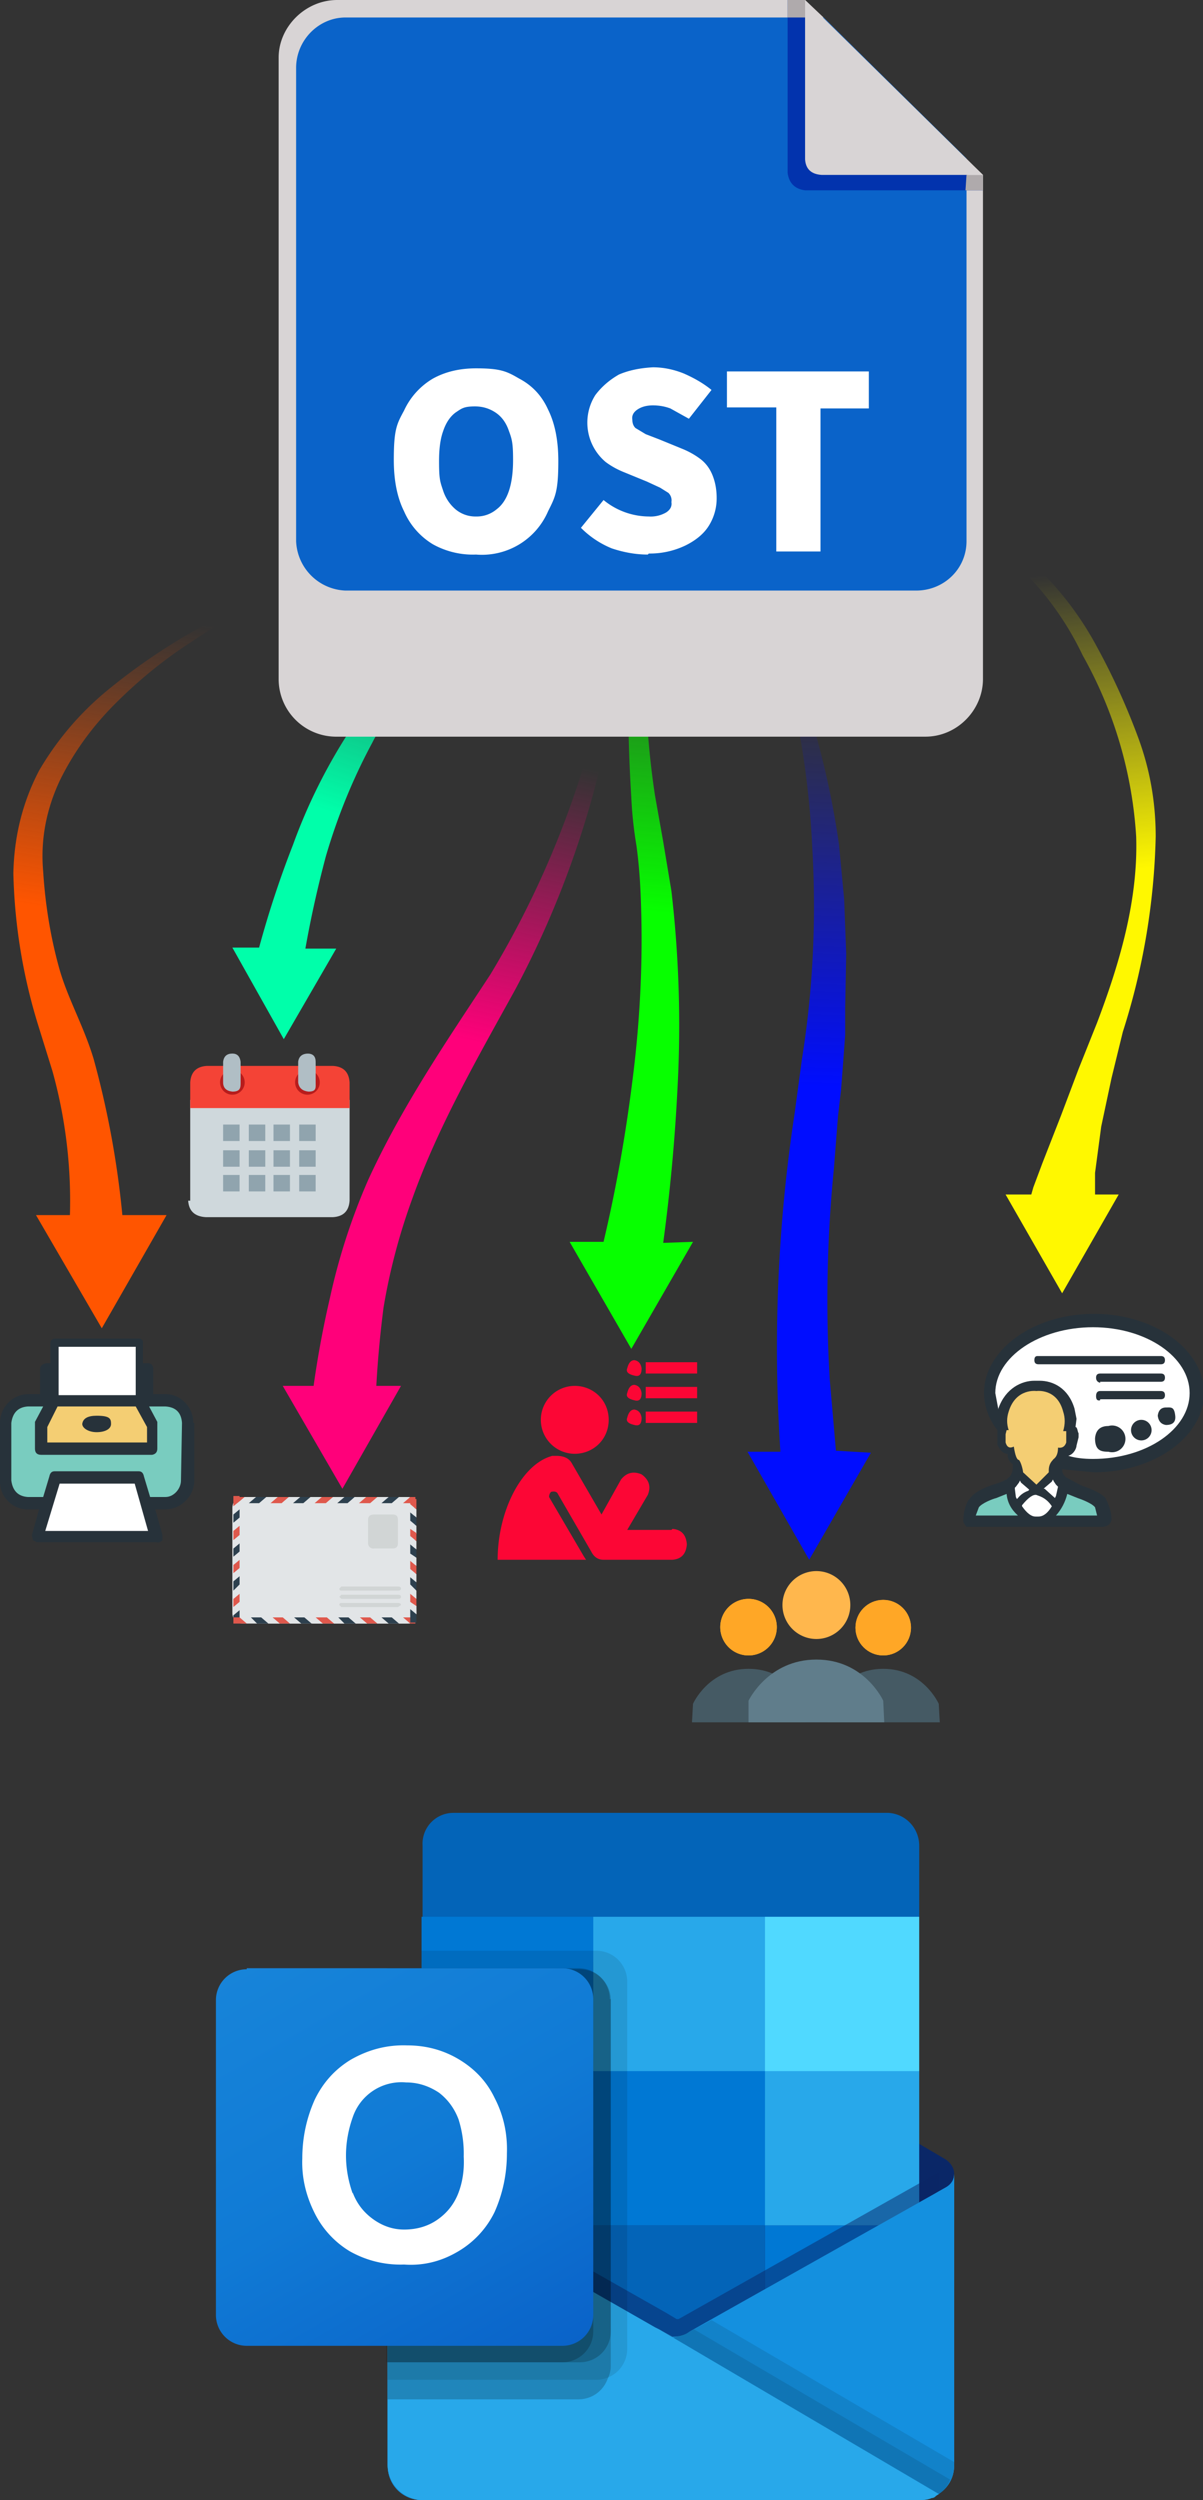 <svg xmlns="http://www.w3.org/2000/svg" xmlns:xlink="http://www.w3.org/1999/xlink" viewBox="0 0 117 243"><rect x="0" y="0" width="117" height="243" fill="#333333" stroke="none"/><defs><linearGradient id="b" x1="16.8" y1="52.8" x2="5.9" y2="125.7" gradientUnits="userSpaceOnUse"><stop offset=".1" stop-color="#f50" stop-opacity="0"/><stop offset=".5" stop-color="#f50"/><stop offset="1" stop-color="#f50"/></linearGradient><linearGradient id="c" x1="67.8" y1="43.4" x2="60.3" y2="134" gradientUnits="userSpaceOnUse"><stop offset=".1" stop-color="#07ff00" stop-opacity="0"/><stop offset=".5" stop-color="#07ff00"/><stop offset="1" stop-color="#07ff00"/></linearGradient><linearGradient id="d" x1="81.5" y1="58.6" x2="78.4" y2="152.6" gradientUnits="userSpaceOnUse"><stop offset=".1" stop-color="#000dff" stop-opacity="0"/><stop offset=".5" stop-color="#000dff"/><stop offset="1" stop-color="#000dff"/></linearGradient><linearGradient id="e" x1="99.8" y1="48.7" x2="107.7" y2="121.7" gradientUnits="userSpaceOnUse"><stop offset=".1" stop-color="#fff800" stop-opacity="0"/><stop offset=".5" stop-color="#fff800"/><stop offset="1" stop-color="#fff800"/></linearGradient><linearGradient id="f" x1="45.1" y1="39.2" x2="19" y2="118.6" gradientUnits="userSpaceOnUse"><stop offset=".1" stop-color="#0fa" stop-opacity="0"/><stop offset=".5" stop-color="#0fa"/><stop offset="1" stop-color="#0fa"/></linearGradient><linearGradient id="g" x1="51.5" y1="66.2" x2="36.2" y2="135.3" gradientUnits="userSpaceOnUse"><stop offset=".1" stop-color="#ff007a" stop-opacity="0"/><stop offset=".5" stop-color="#ff007a"/><stop offset="1" stop-color="#ff007a"/></linearGradient><linearGradient id="h" x1="186.2" y1="-1271.4" x2="186.2" y2="-1239.7" gradientTransform="translate(-121 1482.7)" gradientUnits="userSpaceOnUse"><stop offset="0" stop-color="#35b8f1"/><stop offset="1" stop-color="#28a8ea"/></linearGradient><linearGradient id="a" x1="148.3" y1="-1293.9" x2="172.3" y2="-1252.3" gradientTransform="translate(-121 1482.7)" gradientUnits="userSpaceOnUse"><stop offset="0" stop-color="#1784d9"/><stop offset=".5" stop-color="#107ad5"/><stop offset="1" stop-color="#0a63c9"/></linearGradient><linearGradient id="i" x1="28.8" y1="29.6" x2="93.9" y2="29.6" xlink:href="#a"/></defs><path d="M11.2 68.4q3.5-3.5 7.4-6 4-2.7 8.4-4.7v-.2a59 59 0 0 0-16.8 9.8 29 29 0 0 0-6.4 7.6q-2.4 4.6-2.5 10a54 54 0 0 0 2.4 14.7l1.4 4.5a47 47 0 0 1 1.7 14H3.5l6.4 11 6.3-11h-4.3a89 89 0 0 0-2.8-15.2c-1-3.3-2.6-6-3.4-9q-1.2-4.4-1.5-9.2-.4-4.5 1.6-8.8 2-4.1 5.4-7.5" fill="url(#b)"/><path d="M64.5 120.8a179 179 0 0 0 1.4-15.2q.5-9.5-.6-19l-.8-4.8-.8-4.5a81 81 0 0 1 .6-27.7l-.5-.1A66 66 0 0 0 61.1 68q0 4.7.3 9.5.1 2.3.5 4.7.3 2.2.4 4.6.4 9-.8 18.3-1 8-2.8 15.6h-3.3l6 10.4 6-10.4z" fill="url(#c)"/><path d="m81.3 141-.6-6.9a129 129 0 0 1 .4-20.5l.4-5.1.3-2.6.2-2.6.2-2.7V98l.1-5.3-.2-5.3-.5-5.3A83 83 0 0 0 76.1 62l-.5.1A86 86 0 0 1 79 82.4q.6 10.5-1 20.5l-.7 5.2a152 152 0 0 0-1.4 33h-3.2l6 10.5 6-10.4z" fill="url(#d)"/><path d="m106.5 114 .6-4.5 1-4.7 1.1-4.5a67 67 0 0 0 3.2-19q0-5-1.7-9.6t-4-8.8a31 31 0 0 0-5.8-7.7 15 15 0 0 0-8.6-4.2v.4q2.3.5 4.2 1.8 2 1.2 3.6 2.9 3.2 3.4 5.2 7.6a41 41 0 0 1 5.2 17.6c.2 6.2-1.6 12.3-3.8 18.1l-1.8 4.5-1.7 4.5-1.8 4.6-.9 2.4-.2.7h-2.5l5.5 9.6 5.5-9.6h-2.3z" fill="url(#e)"/><path d="M44.7 49.5A37 37 0 0 1 38.1 66l-2 2.4-2 2.5a54 54 0 0 0-5.6 11.2 97 97 0 0 0-3.3 10h-2.6l5 8.9 5.1-8.8h-3q.8-4.5 2-9 1.7-5.8 4.5-11 .7-1.4 1.6-2.5l1.8-2.6A38 38 0 0 0 45 49.5z" fill="url(#f)"/><path d="M62.3 51.7Q60.4 63.1 56.9 74a91 91 0 0 1-9.2 20.7c-4.2 6.4-8.6 12.8-11.9 20a61 61 0 0 0-3.7 11.4q-1 4.3-1.6 8.6h-3l5.8 10 5.7-10h-2.4q.2-3.7.7-7.6.9-5.4 2.8-10.6c2.5-7 6.3-13.6 10-20.3a92 92 0 0 0 8.3-21.8 168 168 0 0 0 4.3-22.6z" fill="url(#g)"/><path d="M92.8 211.3q0-.8-.8-1.4l-25-14.7-.3-.2a3 3 0 0 0-3.4.2l-24.9 14.7a1.6 1.6 0 0 0 0 2.8l24.9 14.7.3.2a3 3 0 0 0 3.4-.2l25-14.7q.8-.5.8-1.4" fill="#0a2767"/><path d="M41.4 201.5h16.3v15H41.4zm48-15.2v-6.9c0-1.7-1.3-3.1-3-3.2H44.1a3 3 0 0 0-3 3.2v6.9l25 6.6z" fill="#0364b8"/><path d="M41 186.3h16.7v15H41z" fill="#0078d4"/><path d="M74.4 186.3H57.7v15l16.7 15h15v-15z" fill="#28a8ea"/><path d="M57.7 201.3h16.7v15H57.7z" fill="#0078d4"/><path d="M57.7 216.3h16.7v15H57.7z" fill="#0364b8"/><path d="M41.4 216.4h16.3V230H41.4z" fill="#14447d"/><path d="M74.4 216.3h15v15h-15z" fill="#0078d4"/><path d="m92 212.6-24.9 14-.3.2q-.6.3-1.4.3l-1.3-.7-.4-.2-25.2-14.4-.8-.5v28.3c0 2 1.6 3.4 3.4 3.4h48.3q.8 0 1.2-.2.3 0 .5-.3l.3-.2q1.4-1 1.4-2.7v-28.3q0 .9-.8 1.3" fill="url(#h)"/><path d="M91.4 211.2v1.7l-26 18-26.9-19.1-2.5-1.5V209h1l2.2 1.2.2.2 25.4 14.4 1 .6h.2l25.2-14.2z" fill="#0a2767" opacity=".5"/><path d="m92 212.6-24.9 14-.3.2q-1.6.7-3 0l-.4-.2-24.9-14q-.8-.4-.8-1.3v28.3c0 2 1.5 3.4 3.4 3.4h48.2c2 0 3.5-1.5 3.5-3.4v-28.3q0 .8-.8 1.3" fill="#1490df"/><path d="m67.5 226.4-.4.2-.3.2-1.3.4 9.4 11.2 16.5 4q.7-.6 1-1.4z" opacity=".1"/><path d="m69.2 225.5-2.1 1.1-.3.2-1.3.4 4.4 12.2 21.5 3q1.4-1.1 1.4-2.8v-.3z" opacity=".1"/><path d="M41.2 243h48.1q1.2 0 2-.6l-27.2-16-.4-.2-25.2-14.4-.8-.5v28.2c0 2 1.6 3.5 3.5 3.5" fill="#28a8ea"/><path d="M61 192.7v35.6a3 3 0 0 1-3 3H37.7v-40H41v-1.7h17a3 3 0 0 1 3 3" opacity=".1"/><path d="M59.4 194.3V230q0 .6-.3 1.2a3 3 0 0 1-2.8 2H37.7v-41.8h18.6q.8 0 1.4.3a3 3 0 0 1 1.7 2.7Z" opacity=".2"/><path d="M59.4 194.3v32.3a3 3 0 0 1-3 3H37.6v-38.3h18.6q.8 0 1.4.3a3 3 0 0 1 1.7 2.7" opacity=".2"/><path d="M57.7 194.3v32.3a3 3 0 0 1-3 3h-17v-38.3h17a3 3 0 0 1 3 3" opacity=".2"/><path d="M24 191.3h30.7a3 3 0 0 1 3 3V225a3 3 0 0 1-3 3H24a3 3 0 0 1-3-3v-30.6a3 3 0 0 1 3-3" fill="url(#a)"/><path d="M30.6 204.1q1.2-2.5 3.5-3.9 2.6-1.5 5.5-1.4 2.8 0 5.1 1.4t3.4 3.7q1.3 2.5 1.2 5.4 0 3-1.2 5.7a9 9 0 0 1-3.5 3.8q-2.5 1.5-5.3 1.3a10 10 0 0 1-5.3-1.3 9 9 0 0 1-3.4-3.7q-1.3-2.6-1.2-5.3 0-3 1.2-5.7m3.7 9q.6 1.6 2 2.6t3 1q1.9 0 3.3-1t2-2.6.5-3.5a11 11 0 0 0-.5-3.6q-.6-1.6-1.9-2.6-1.5-1-3.2-1a5 5 0 0 0-5.2 3.4q-1.3 3.7 0 7.4Z" fill="#fff"/><path d="M74.4 186.3h15v15h-15z" fill="#50d9ff"/><path d="M95.6 17v49c0 3-2.5 5.6-5.6 5.6H32.8a5.6 5.6 0 0 1-5.7-5.6V5.6c0-3 2.6-5.6 5.7-5.6h45.5l1.8 1.7 13.8 13.7z" fill="#d8d4d5"/><path d="M94 15.4v37.2c0 2.7-2.2 4.8-4.9 4.8H33.6a5 5 0 0 1-4.8-4.8v-46c0-2.7 2.2-4.9 4.8-4.9h46.5z" fill="url(#i)"/><path d="M46.3 53.9a8 8 0 0 1-4.2-1 7 7 0 0 1-2.8-3.2q-1-2-1-5c0-3 .3-3.5 1-4.8a7 7 0 0 1 2.8-3.1q1.8-1 4.2-1c2.4 0 3 .3 4.2 1q1.9 1 2.8 3 1 2 1 5c0 3-.3 3.5-1 4.9a7 7 0 0 1-7 4.2m0-3.7a3 3 0 0 0 2-.7q.8-.6 1.2-1.8t.4-3c0-1.6-.1-2-.4-2.8q-.4-1.2-1.3-1.8t-2-.6c-1.1 0-1.3.2-1.9.6q-.8.6-1.2 1.8-.4 1.1-.4 2.9c0 1.8.1 2 .4 2.9a4 4 0 0 0 1.2 1.8 3 3 0 0 0 2 .7M63 53.9q-1.7 0-3.5-.6a9 9 0 0 1-3-2l2.2-2.7a7 7 0 0 0 4.4 1.6 3 3 0 0 0 1.7-.4q.6-.4.5-1a1 1 0 0 0-.3-.9l-.8-.5-1.3-.6-2.2-.9q-1-.4-1.8-1a5 5 0 0 1-1-6.5q.9-1.2 2.3-2 1.4-.6 3.3-.7 1.5 0 3 .6 1.6.7 2.7 1.6L67 40.7l-1.8-1q-.8-.3-1.7-.3t-1.5.4-.5 1q0 .5.3.8l1 .6 1.3.5 2.2.9q1 .4 1.8 1t1.2 1.6.4 2.2A5 5 0 0 1 69 51q-.7 1.2-2.3 2a8 8 0 0 1-3.6.8Zm12.5-.3v-14h-4.8v-3.5h13.8v3.6h-4.7v13.9z" fill="#fff"/><path d="M72.8 155.4a2.7 2.7 0 1 1 0 5.5 2.7 2.7 0 0 1 0-5.5" fill="#ffa726"/><path d="M67.4 165.6s1.5-3.4 5.4-3.4 5.5 3.4 5.5 3.4v1.8h-11zm23.9 0s-1.5-3.4-5.4-3.4-5.4 3.4-5.4 3.4v1.8h10.9z" fill="#455a64"/><path d="M79.4 152.7a3.3 3.3 0 1 1 0 6.6 3.3 3.3 0 0 1 0-6.6" fill="#ffb74d"/><path d="M85.9 165.3s-1.8-4-6.5-4-6.6 4-6.6 4v2.1H86z" fill="#607d8b"/><circle cx="85.9" cy="158.2" r="2.7" fill="#ffa726"/><path d="M72.8 155.4a2.7 2.7 0 1 1 0 5.5 2.7 2.7 0 0 1 0-5.5" fill="#ffa726"/><circle cx="85.9" cy="158.2" r="2.7" fill="#ffa726"/><path d="M18.9 138.3v5.6c0 1.5-1.3 2.8-2.8 2.8h-1l.7 2.5v.5q-.3.3-.6.2H3.6l-.4-.2-.1-.5.7-2.5h-1a2.7 2.7 0 0 1-2.8-2.8v-5.6c0-1.5 1.2-2.8 2.8-2.8h1.1v-2.4q0-.5.6-.6h.4v-2q0-.3.4-.4h8.2q.4 0 .4.4v2h.5q.5 0 .5.6v2.4h1.2c1.5 0 2.7 1.3 2.7 2.8Z" fill="#27323a"/><path d="M5.7 130.9h7.5v4.7H5.7z" fill="#fff"/><path d="M13.2 136.7H5.6l-1 2v1.5h9.7v-1.5z" fill="#f4ce73"/><path d="m14.4 148.8-1.3-4.6H5.8l-1.4 4.6z" fill="#fff"/><path d="M17.7 138.3q-.1-1.5-1.6-1.6h-1.6l.8 1.5v2.6q0 .5-.5.6H4q-.6 0-.6-.6v-2.6l.8-1.5H2.7q-1.4.1-1.6 1.6v5.6q.2 1.5 1.6 1.6h1.5l.6-2q.1-.5.5-.5h8.2q.4 0 .5.5l.6 2h1.5c.8 0 1.5-.8 1.5-1.6z" fill="#79ccbf"/><path d="M8 138.4q.1-.8 1.4-.8c1.3 0 1.4.3 1.4.8s-.6.8-1.4.8-1.4-.4-1.4-.8" fill="#27323a"/><path d="M18.5 116.7v-9.8H34v9.8q-.1 1.5-1.6 1.6H20q-1.6-.1-1.7-1.6Z" fill="#cfd8dc"/><path d="M34 105.2v2.5H18.5v-2.5q.1-1.5 1.6-1.6h12.3q1.5.1 1.6 1.6" fill="#f44336"/><g fill="#b71c1c"><circle cx="29.9" cy="105.2" r="1.2"/><circle cx="22.6" cy="105.2" r="1.2"/></g><path d="M30 102.4q-.9 0-1 .8v2q.1.8 1 .9c.8 0 .7-.4.7-.9v-2q0-.8-.8-.8m-7.3 0q-.8 0-.9.8v2q0 .8.9.9c.8 0 .8-.4.8-.9v-2q-.1-.8-.8-.8" fill="#b0bec5"/><path d="M21.7 109.3h1.6v1.6h-1.6zm2.5 0h1.6v1.6h-1.6zm2.4 0h1.6v1.6h-1.6zm2.5 0h1.6v1.6h-1.6zm-7.4 2.5h1.6v1.6h-1.6zm2.5 0h1.6v1.6h-1.6zm2.4 0h1.6v1.6h-1.6zm2.5 0h1.6v1.6h-1.6zm-7.4 2.4h1.6v1.6h-1.6zm2.5 0h1.6v1.6h-1.6zm2.4 0h1.6v1.6h-1.6zm2.5 0h1.6v1.6h-1.6z" fill="#90a4ae"/><path d="M40.5 156.8q-.1 1-1 1H23.6a1 1 0 0 1-1-1v-10.3q.1-1 1-1h15.7q1 0 1 1z" fill="#e2e5e7"/><path d="M39 154.4q0 .2-.3.2h-5.5q-.2 0-.2-.2l.2-.2h5.5q.3 0 .3.2m0 .8q0 .2-.3.2h-5.5l-.2-.2.2-.2h5.5q.3 0 .3.2m0 .8-.3.2h-5.5l-.2-.2q0-.2.2-.2h5.5q.3 0 .3.2" fill="#d1d5d5"/><path d="m27 145.5-.7.6h1.1l.7-.6z" fill="#df584c"/><path d="m26 145.5-.7.6h1l.7-.6zm2.1 0-.7.6h1.1l.7-.6zm2.1 0-.6.6h1l.7-.6z" fill="#e2e5e7"/><path d="M22.7 145.5v.6h.4l.7-.6z" fill="#df584c"/><path d="m23.8 145.5-.7.6h1.1l.7-.6zm12.9 0-.7.6h1l.7-.6zm2.1 0-.6.6h1l.7-.6z" fill="#e2e5e7"/><path d="m31.3 145.5-.7.6h1.1l.7-.6zm8.6 0-.7.6h1.2v-.6zm-4.3 0-.7.6H36l.7-.6z" fill="#df584c"/><path d="m32.4 145.5-.7.6h1l.8-.6z" fill="#e2e5e7"/><path d="m29.2 145.5-.7.6h1l.7-.6zm-4.3 0-.7.6h1l.7-.6zm12.9 0-.7.6h1l.7-.6zm-4.3 0-.7.6h1l.7-.6z" fill="#2d404e"/><path d="m34.5 145.5-.6.6h1l.7-.6z" fill="#e2e5e7"/><path d="m23.3 155.7-.6.5v-.8l.6-.5z" fill="#df584c"/><path d="m23.3 156.5-.6.5v-.8l.6-.5zm0-1.6-.6.5v-.8l.6-.5zm0-1.7-.6.6v-.9l.6-.5zm0-4.9-.6.5v-.8l.6-.5zm0-1.6-.6.5v-.8l.6-.5z" fill="#e2e5e7"/><path d="m23.3 152.4-.6.5v-.8l.6-.5zm0-6.5-.6.5v-1h.6zm0 3.3-.6.5v-.9l.6-.5z" fill="#df584c"/><path d="m23.3 151.6-.6.5v-.8l.6-.5z" fill="#e2e5e7"/><path d="m23.3 154-.6.6v-.9l.6-.5zm0 3.8h-.6v-.8l.6-.5zm0-10.3-.6.5v-.8l.6-.5zm0 3.3-.6.5v-.8l.6-.5z" fill="#2d404e"/><path d="m23.3 150-.6.5v-.8l.6-.5z" fill="#e2e5e7"/><path d="m27.2 157.8-.7-.6h1l.7.6z" fill="#df584c"/><path d="m26.1 157.8-.7-.6h1.1l.7.6zm2.1 0-.6-.6h1l.7.6zm2.2 0-.7-.6h1l.7.6z" fill="#e2e5e7"/><path d="M22.7 157.8v-.6h.6l.7.6z" fill="#df584c"/><path d="m36.7 157.8-.7-.6h1.1l.7.6zm2.1 0-.6-.6h1l.7.6z" fill="#e2e5e7"/><path d="m31.4 157.8-.7-.6h1.1l.7.6zm8.5 0-.7-.6h1.2v.6zm-4.2 0-.7-.6h1l.7.6z" fill="#df584c"/><path d="m32.5 157.8-.7-.6h1l.7.6z" fill="#e2e5e7"/><path d="m29.3 157.8-.7-.6h1l.7.6zm-4.3 0-.6-.6h1l.7.6zm12.8 0-.7-.6h1l.7.6zm-4.3 0-.6-.6h1l.7.6z" fill="#2d404e"/><path d="m34.6 157.8-.7-.6h1l.8.6z" fill="#e2e5e7"/><path d="m39.9 155.7.6.5v-.8l-.6-.5z" fill="#df584c"/><path d="m39.9 156.4.6.5v-.8l-.6-.4zm0-1.5.6.5v-.8l-.6-.5zm0-1.6.6.5v-.8l-.6-.5zm0-4.7.6.5v-.8l-.6-.5zm0-1.6.6.5v-.8l-.6-.5z" fill="#e2e5e7"/><path d="m39.9 152.5.6.5v-.8l-.6-.5zm0-6.3.6.5v-1h-.6zm0 3.1.6.5v-.8l-.6-.4z" fill="#df584c"/><path d="m39.9 151.7.6.5v-.8l-.6-.5z" fill="#e2e5e7"/><path d="m39.9 154 .6.6v-.8l-.6-.5zm0 3.7h.6v-.8l-.6-.5zm0-9.9.6.5v-.8l-.6-.5zm0 3.2.6.4v-.8l-.6-.5z" fill="#2d404e"/><path d="m39.9 150.1.6.5v-.8l-.6-.5z" fill="#e2e5e7"/><path d="M38.7 150q0 .5-.5.5h-1.8a.5.5 0 0 1-.6-.5v-2.3q0-.5.6-.5h1.8q.5 0 .5.5z" fill="#d1d5d5"/><path d="M94.3 148.1H94v-.3q.2-1.7.4-1.8.5-.6 2-1.1 1.4-.5 1.8-.9.4-.3.5-1.1v-.7l-.2-.1q-.3-.2-.4-.8v-.2h-.3q-.3 0-.6-.7l-.1-.7v-.5l.2-.2-.2-.2q-1.2-1.5-1.2-3.4c0-4 4.6-7.3 10.3-7.3s10.3 3.3 10.3 7.3-4.6 7.3-10.3 7.3q-1.5 0-2.9-.3l-.5-.1v.6q.1.8.5 1.1.5.5 1.7.9 1.5.5 2 1v.1s.6.8.6 1.8q0 .3-.4.3z" fill="#fff"/><path d="M103.3 142.8q0 .5.4.8l1.5.8q1.8.6 2.3 1.2s.6 1 .6 2.1q-.1.6-.8.7H94q-.4-.5-.3-.7c0-1.1.5-2 .6-2q.5-.8 2.3-1.4 1.3-.4 1.5-.7.3-.2.4-.8v-.5q-.5-.3-.5-1-.6 0-1-.9V139a6 6 0 0 1-1.3-3.6c0-4.2 4.8-7.7 10.7-7.7s10.7 3.5 10.7 7.7-4.8 7.7-10.7 7.7z" fill="#27323a"/><path d="M100.6 134.2h.5c1.3 0 2.8.7 3.4 2.7l.2 1-.1.8c.2 0 .2.5.3.6v.4l-.2.8c0 .2-.2.8-.8 1q1 .3 2.4.3c5.2 0 9.4-2.9 9.4-6.4s-4.2-6.4-9.4-6.4-9.5 2.9-9.5 6.4l.3 1.6v-.1c.7-2 2.3-2.7 3.5-2.7" fill="#fff"/><path d="M99 147.3q-1-.9-1.1-2.1l-1 .4c-.4.1-1.4.5-1.7.9l-.3.8z" fill="#79ccbf"/><path d="M99 145.6q.4-.5 1-.7l.1-.1-.1-.1-.7-.6-.1-.2-.1.2-.3.4-.1.1v.1l.1.8.1.2zm3.3.8c-.6-.9-1.3-1-1.5-1.1q-.5-.1-1.4 1v.1q.7 1 1.3 1h.3q.7 0 1.3-1m.3-.8.1-.2.2-.9-.2-.2-.2-.3-.1-.2-.1.2-.7.6-.1.1h.1z" fill="#fff"/><path d="M102.7 147.3h4l-.2-.8c-.3-.4-1.4-.8-1.7-.9l-1-.4q-.3 1.2-1.1 2.1" fill="#79ccbf"/><path d="M103.7 140.2v-1.1h-.3q.3-1 0-1.9c-.6-2.3-2.6-2-2.6-2s-2-.3-2.7 2q-.3.9 0 1.8h-.2l-.1.4v.8q.2.7.8.4.2 1.3.5 1.3c.2.2.4 1 .4 1.2l1.3 1.2 1.2-1.2v-.2q0-.6.4-1c0-.1.5-.2.5-1.2q.6.1.8-.5" fill="#f4ce73"/><path d="M112 139a1 1 0 1 1-2 0 1 1 0 0 1 2 0m-5-3h5.9q.4 0 .4-.4t-.4-.4H107q-.4 0-.4.5t.4.4m5.6 1.5q.1.8.8.9 1 0 .9-.9c-.1-.9-.4-.8-.9-.8q-.7 0-.8.8m-4.8 1q-1.2 0-1.3 1.2c0 1.2.6 1.3 1.3 1.3a1.3 1.3 0 1 0 0-2.5m-.8-4.3h5.9q.4 0 .4-.4t-.4-.4H107q-.4 0-.4.4t.4.5m-6-1.8h11.9q.4 0 .4-.4t-.4-.4h-12q-.3 0-.3.4t.4.4" fill="#27323a"/><path d="M55.9 134.7c1.8 0 3.3 1.4 3.3 3.3s-1.5 3.3-3.3 3.3a3.3 3.3 0 0 1 0-6.6m9.4 14H61l2-3.4q.5-1.2-.6-2-1.2-.5-2 .5l-1.9 3.4-2.9-5q-.4-.7-1.5-.7h-.4l-.3.1c-2.8 1-5 5.4-5 10H57l-.2-.3-3.4-5.8q0-.3.2-.5.4-.1.6.1l3.3 5.7q.4.8 1.2.8h6.7q1.3-.1 1.4-1.5-.1-1.4-1.4-1.5m-3.7-16.4q.6.1.7.8 0 .9-.7.7-.9-.2-.7-.7.2-.8.7-.8m1.1.2h5v1.1h-5zm-1.1 2.2q.6.1.7.8 0 .9-.7.7-.9-.2-.7-.7.2-.8.7-.8m1.1.2h5v1.1h-5zm-1.1 2.2q.6.1.7.8 0 .9-.7.7-.9-.2-.7-.7.2-.8.7-.8m1.1.2h5v1.1h-5z" fill="#fc0635"/><path d="M76.6 0v16.8q.2 1.5 1.7 1.7h17.3z" fill="#0233ad"/><path fill="#afaaac" d="M95.6 17H94l-.1 1.5h1.7zm-19-17v1.7h1.9L78.3 0z"/><path d="M78.3 0v15.5q.1 1.4 1.6 1.5h15.7z" fill="#d8d4d5"/></svg>